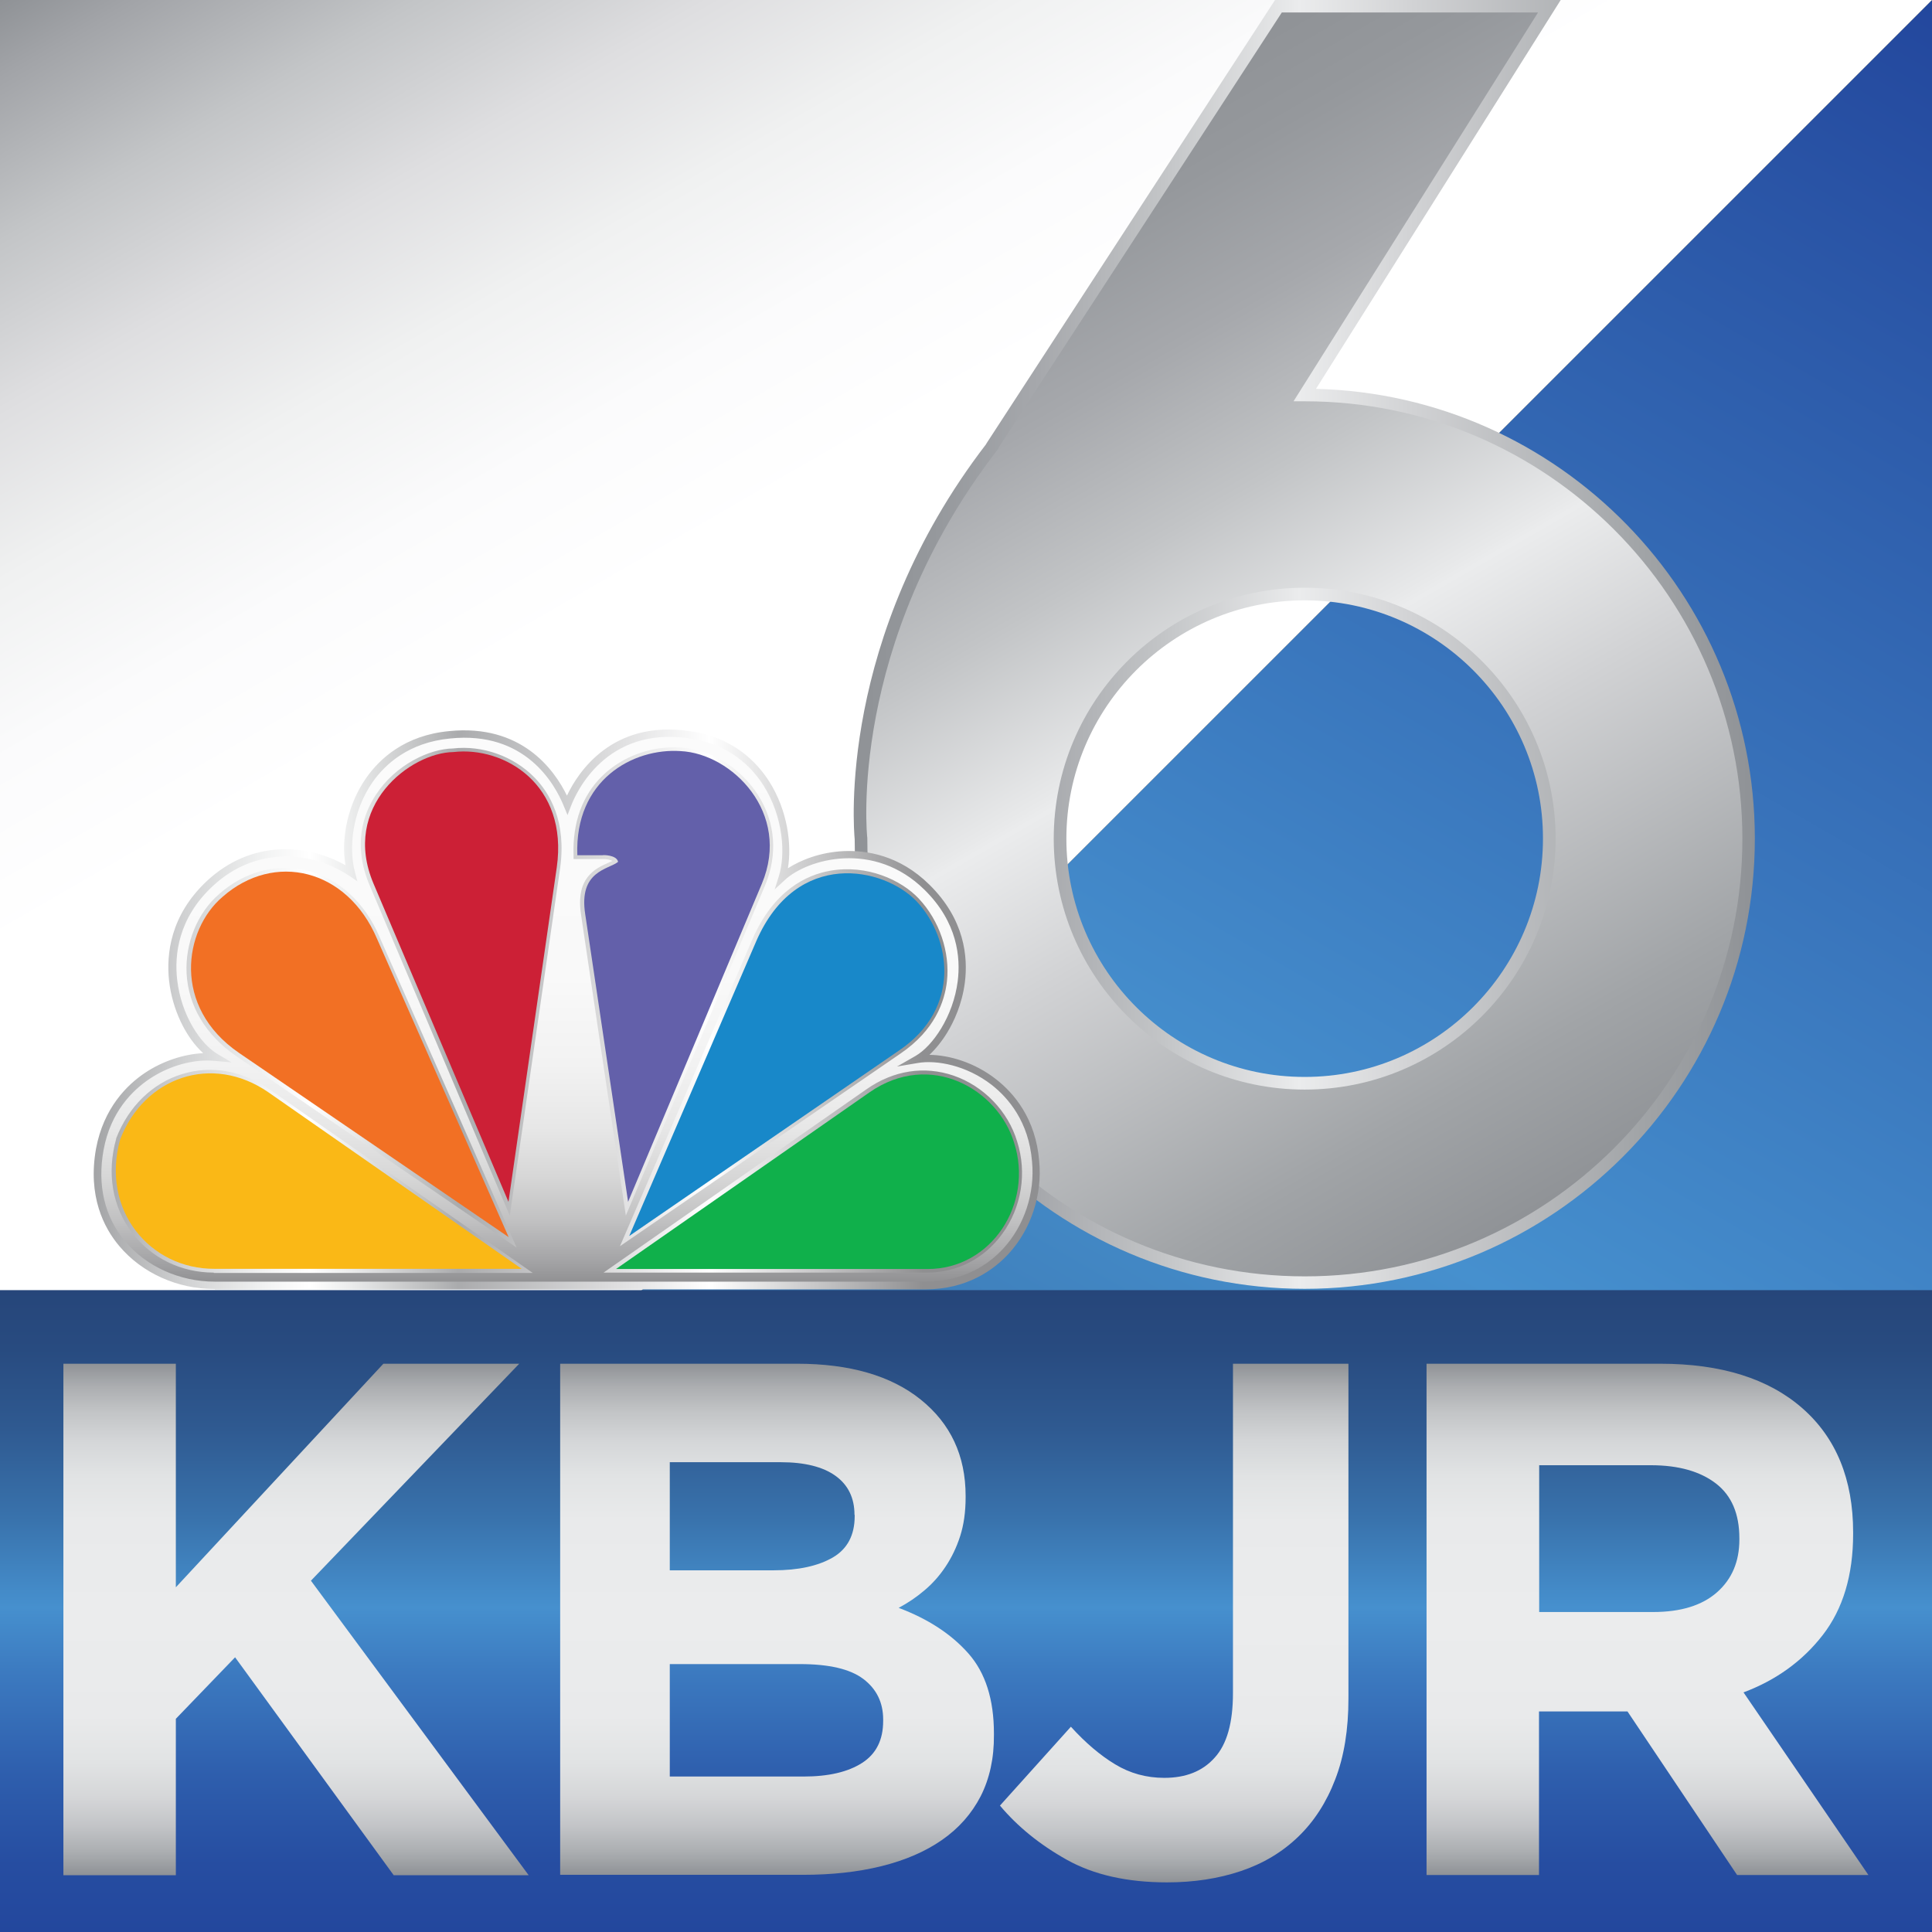 <?xml version="1.0" encoding="utf-8"?>
<!-- Generator: Adobe Illustrator 24.1.0, SVG Export Plug-In . SVG Version: 6.00 Build 0)  -->
<svg version="1.1" id="Layer_1" xmlns="http://www.w3.org/2000/svg" xmlns:xlink="http://www.w3.org/1999/xlink" x="0px" y="0px"
	 viewBox="0 0 1024 1024" style="enable-background:new 0 0 1024 1024;" xml:space="preserve">
<rect x="0" y="0" width="1024" height="1024" fill="#333333" stroke="none"/>
<style type="text/css">
	.st0{fill:url(#SVGID_1_);}
	.st1{fill:url(#SVGID_2_);}
	.st2{fill:url(#SVGID_3_);}
	.st3{fill:url(#SVGID_4_);}
	.st4{fill:url(#SVGID_5_);}
	.st5{fill:url(#SVGID_6_);}
	.st6{fill:#10B04B;}
	.st7{fill:#1888C9;}
	.st8{fill:#6360AA;}
	.st9{fill:#CC2036;}
	.st10{fill:#F27024;}
	.st11{fill:#FAB816;}
	.st12{fill:url(#SVGID_7_);}
	.st13{fill:url(#SVGID_8_);}
	.st14{fill:url(#SVGID_9_);}
	.st15{fill:url(#SVGID_10_);}
	.st16{fill:url(#SVGID_11_);}
</style>
<linearGradient id="SVGID_1_" gradientUnits="userSpaceOnUse" x1="384" y1="1245.703" x2="1083.405" y2="34.297">
	<stop  offset="0" style="stop-color:#26467A"/>
	<stop  offset="0.494" style="stop-color:#4690CE"/>
	<stop  offset="0.92" style="stop-color:#2953A5"/>
	<stop  offset="1" style="stop-color:#23479D"/>
</linearGradient>
<polygon class="st0" points="1024,0 0,1024 1024,1024 "/>
<linearGradient id="SVGID_2_" gradientUnits="userSpaceOnUse" x1="162.298" y1="-93.703" x2="605.702" y2="674.298">
	<stop  offset="0" style="stop-color:#8F9296"/>
	<stop  offset="4.050539e-02" style="stop-color:#A2A4A8"/>
	<stop  offset="0.125" style="stop-color:#C3C5C7"/>
	<stop  offset="0.212" style="stop-color:#DEDEE0"/>
	<stop  offset="0.301" style="stop-color:#F0F1F1"/>
	<stop  offset="0.394" style="stop-color:#FBFBFC"/>
	<stop  offset="0.493" style="stop-color:#FFFFFF"/>
</linearGradient>
<polygon class="st1" points="1024,0 0,0 0,1024 "/>
<g>
	<linearGradient id="SVGID_3_" gradientUnits="userSpaceOnUse" x1="539.271" y1="83.16" x2="851.457" y2="623.881">
		<stop  offset="0" style="stop-color:#8F9296"/>
		<stop  offset="8.785356e-02" style="stop-color:#95989C"/>
		<stop  offset="0.205" style="stop-color:#A6A8AC"/>
		<stop  offset="0.339" style="stop-color:#C2C4C6"/>
		<stop  offset="0.485" style="stop-color:#E8E9EA"/>
		<stop  offset="0.494" style="stop-color:#EBECED"/>
		<stop  offset="0.622" style="stop-color:#D1D2D4"/>
		<stop  offset="0.874" style="stop-color:#A1A4A7"/>
		<stop  offset="1" style="stop-color:#8F9296"/>
	</linearGradient>
	<path class="st2" d="M691.5,209.4L821.2,3.3H677.6l-152,233.5l0,0.1c-81,105.3-69.3,207.7-69.3,207.7
		c0,129.9,105.3,235.2,235.2,235.2c129.9,0,235.2-105.3,235.2-235.2C926.8,314.7,821.4,209.4,691.5,209.4z M691.5,574.2
		c-71.6,0-129.6-58-129.6-129.6c0-71.6,58-129.6,129.6-129.6c71.6,0,129.6,58,129.6,129.6C821.2,516.2,763.1,574.2,691.5,574.2z"/>
	<linearGradient id="SVGID_4_" gradientUnits="userSpaceOnUse" x1="452.508" y1="341.541" x2="930.059" y2="341.541">
		<stop  offset="0" style="stop-color:#8F9296"/>
		<stop  offset="8.785356e-02" style="stop-color:#95989C"/>
		<stop  offset="0.205" style="stop-color:#A6A8AC"/>
		<stop  offset="0.339" style="stop-color:#C2C4C6"/>
		<stop  offset="0.485" style="stop-color:#E8E9EA"/>
		<stop  offset="0.494" style="stop-color:#EBECED"/>
		<stop  offset="0.622" style="stop-color:#D1D2D4"/>
		<stop  offset="0.874" style="stop-color:#A1A4A7"/>
		<stop  offset="1" style="stop-color:#8F9296"/>
	</linearGradient>
	<path class="st3" d="M691.5,683.1c-131.5,0-238.4-106.9-238.5-238.3c-0.5-5.3-9.2-106.7,69.6-209.3l0.2-0.4L675.8,0h151.4
		L697.5,206.1c128.8,3.2,232.6,108.9,232.6,238.4C930.1,576.1,823.1,683.1,691.5,683.1z M529.3,237.2l0.1,0.2l-1.1,1.5
		c-79.2,102.9-68.8,204.3-68.6,205.3l0,0.4c0,127.9,104,231.9,231.9,231.9c127.9,0,231.9-104,231.9-231.9
		c0-127.9-104-231.9-231.9-231.9h-6L815.2,6.6H679.4L529.3,237.2z M691.5,577.5c-73.3,0-133-59.6-133-133s59.6-133,133-133
		s133,59.6,133,133S764.9,577.5,691.5,577.5z M691.5,318.2c-69.7,0-126.3,56.7-126.3,126.3c0,69.7,56.7,126.3,126.3,126.3
		c69.7,0,126.3-56.7,126.3-126.3C817.9,374.9,761.2,318.2,691.5,318.2z"/>
</g>
<g>
	
		<linearGradient id="SVGID_5_" gradientUnits="userSpaceOnUse" x1="300.433" y1="637.965" x2="300.433" y2="345.344" gradientTransform="matrix(1 0 0 -1 0 1026)">
		<stop  offset="0" style="stop-color:#FBFBFB"/>
		<stop  offset="0.443" style="stop-color:#F9F9F9"/>
		<stop  offset="0.602" style="stop-color:#F2F2F2"/>
		<stop  offset="0.716" style="stop-color:#E7E7E7"/>
		<stop  offset="0.808" style="stop-color:#D6D6D6"/>
		<stop  offset="0.887" style="stop-color:#C0C0C1"/>
		<stop  offset="0.955" style="stop-color:#A5A5A7"/>
		<stop  offset="1" style="stop-color:#8F8F91"/>
	</linearGradient>
	<path class="st4" d="M548.9,615c-3.3-41.8-42-57.7-62.8-54.1c17.4-10,41.1-56,5.2-91.3c-27.6-27.2-63.9-17-76.7-5.2
		c7-22.4-4.1-69.4-49.4-75.6c-41.4-6-59.3,23.6-64.5,37.2c-7.9-19.5-26.8-40.8-62.2-37.2c-45,4.2-59,47.8-52.3,73.3
		c-17.9-11.9-49.4-18.2-75,5.8c-35.4,33.2-16.1,80.6,2.9,91.9c-20.9-2-54.3,12.1-61,48.8c-8.3,45.6,27.1,72.2,61,72h376.2
		C529.6,680.8,551.9,646.9,548.9,615z M117.4,474.9c27.5-24.2,66.2-15,82,22.1l69.8,158.2l-143-97.7
		C90.7,533.1,97,492.3,117.4,474.9z M113.4,672c-33.8,0.1-60.5-30.9-50-68.6c12.7-33,48.6-45.6,78.5-25L276.2,672H113.4z
		 M294.8,459.2l-25.6,177.3l-71.5-168.6c-17.4-41,19.4-69.5,42.4-69.8C267,395,300.9,415.3,294.8,459.2z M485.5,477.2
		c17.9,19,24.3,56.3-9.3,79.1l-143,98.2l67.4-156.4C422.1,449.2,468.1,458.9,485.5,477.2z M327.3,456.3c-0.7-3.7-8-3.7-8.2-3.5
		h-13.3c-1.5-39.9,29.5-56.8,54.7-55.2c27.2,1.3,58.7,32.8,43,70.4l-71,168.6l-22.7-152.3C306.2,460.9,322.3,460.4,327.3,456.3z
		 M491.3,672H326.2l134.3-93.6c32.3-22.5,68.1-1.7,76.7,26.7C547.5,637.2,525.2,672.1,491.3,672z"/>
	
		<linearGradient id="SVGID_6_" gradientUnits="userSpaceOnUse" x1="49.728" y1="491.1" x2="551.018" y2="491.1" gradientTransform="matrix(1 0 0 -1 0 1026)">
		<stop  offset="0" style="stop-color:#A3A4A6"/>
		<stop  offset="9.772342e-02" style="stop-color:#D1D2D3"/>
		<stop  offset="0.182" style="stop-color:#F2F3F3"/>
		<stop  offset="0.228" style="stop-color:#FFFFFF"/>
		<stop  offset="0.27" style="stop-color:#ECEDED"/>
		<stop  offset="0.355" style="stop-color:#BCBDBE"/>
		<stop  offset="0.385" style="stop-color:#AAABAD"/>
		<stop  offset="0.552" style="stop-color:#DEDEDF"/>
		<stop  offset="0.651" style="stop-color:#FFFFFF"/>
		<stop  offset="0.877" style="stop-color:#8F8F91"/>
	</linearGradient>
	<path class="st5" d="M113.7,683.2c-19.7,0-38.5-8.5-50.5-22.8c-8.1-9.6-16.8-26.4-12.3-51.6c4-21.5,16.4-33.8,26-40.2
		c9.3-6.2,20.5-9.9,30.8-10.4c-9.3-8.4-16.4-23.2-18.1-38.5c-1.5-14,0.7-34.6,20-52.7c23.3-21.8,52.8-20.1,73.5-8.4
		c-2.5-15.2,1.6-32.9,11-46.3c7.1-10.1,20.4-22.6,44-24.8c38.1-3.8,55.5,20.1,62.4,34.2c5.8-12.3,23.9-40.2,64.8-34.2
		c23,3.1,35.7,16.2,42.4,26.7c9.8,15.5,12,33.5,9.9,46c6.7-4.3,17-8.5,29.6-9.1c12-0.5,29.5,2.1,45.4,17.8
		c18.7,18.4,20.5,38.3,18.8,51.8c-1.5,11.7-5.9,20.9-9.3,26.5c-2.8,4.6-6.1,8.7-9.5,11.9c10.3,0.1,23.8,3.9,35.3,12.9
		c9.5,7.4,21.1,20.9,22.9,43.5c1.7,17.7-4.3,36-16.1,48.9c-7.9,8.6-22,19-44.4,19c-0.1,0-0.1,0-0.2,0H114
		C113.9,683.2,113.8,683.2,113.7,683.2z M109.9,562.1c-10.1,0-21.3,3.5-30.6,9.7c-9.1,6.1-20.7,17.5-24.4,37.7
		c-3.4,18.7,0.5,35.4,11.4,48.4c11.2,13.4,29,21.4,47.5,21.4c0.1,0,0.1,0,0.2,0h376.2c0.1,0,0.1,0,0.2,0c20.9,0,34.1-9.6,41.5-17.7
		c11-12.1,16.7-29.2,15.1-45.9v0c-1.7-21.2-12.6-33.8-21.4-40.7c-13.4-10.4-29.3-13.3-39.1-11.6l-11.1,1.9l9.8-5.6
		c9.1-5.2,20-20.9,22.4-39.6c1.6-12.6-0.1-31.3-17.6-48.5c-26.8-26.4-62-16.3-74-5.2l-5.4,5l2.2-7c3.6-11.4,2.5-31.3-8.2-48.2
		c-6.2-9.7-18.1-22-39.6-24.9c-44-6.3-59.7,28.9-62.4,36l-1.8,4.7l-1.9-4.6c-4.9-12.2-20.7-40-60.2-36
		c-22.1,2.1-34.6,13.7-41.2,23.1c-11,15.8-12.7,35.3-9.4,47.6l1.3,5l-4.3-2.9c-19.4-12.9-49.3-16.2-72.5,5.6
		c-18.1,16.9-20.2,36.2-18.7,49.4c2.1,18.8,12.3,34,21.3,39.4l7.6,4.5l-8.8-0.8C112.5,562.2,111.2,562.1,109.9,562.1z M113.2,674.5
		c-17.2,0-32.9-7.7-43.1-21c-10.6-13.9-13.6-31.7-8.5-50l0-0.2c6.5-16.8,19.2-29.2,34.9-34c15.5-4.8,32-1.9,46.5,8.2l139.4,97.2
		h-169C113.3,674.5,113.2,674.5,113.2,674.5z M65.3,604.6c-4.7,17.1-1.9,33.6,7.9,46.5c9.4,12.4,24,19.5,40,19.5c0,0,0.1,0,0.2,0
		h156.5l-129.1-90c-13.5-9.3-28.8-12-43.1-7.6C83.1,577.4,71.3,588.9,65.3,604.6z M491.5,674.5c0,0-0.1,0-0.2,0H319.9l139.4-97.2
		c14.3-10,30.6-12.5,46.1-7.2c16,5.5,28.9,18.9,33.7,34.9c5.3,16.6,2.4,34.9-7.9,49C521.7,667.1,507.3,674.5,491.5,674.5z
		 M332.5,670.5h158.8c14.5,0,28-6.8,36.8-18.8c9.5-13,12.3-30,7.3-45.5c-4.5-14.9-16.5-27.2-31.3-32.4c-14.2-4.9-29.3-2.6-42.5,6.7
		L332.5,670.5z M273.8,661.2L125,559.6c-16-11-25.2-26.5-26.1-43.7c-0.8-16.1,5.8-32.1,17.2-42c13.2-11.7,29.9-16.3,45.8-12.7
		c17,3.9,31.4,16.8,39.3,35.5L273.8,661.2z M151.3,464c-11.5,0-23,4.5-32.5,12.9l0,0c-10.6,9-16.7,23.9-15.9,38.7
		c0.8,16,9.5,30.4,24.5,40.7l137.3,93.8l-67-151.7c-7.5-17.5-20.8-29.6-36.6-33.2C157.8,464.4,154.5,464,151.3,464z M328.6,660.5
		l70.2-162.7c11.4-26,28.7-34.1,41.3-36.3c19.4-3.4,37.6,4.9,46.9,14.8l0,0c10.9,11.6,16.6,28.3,14.9,43.8
		c-1.2,10.7-6.4,25.9-24.6,38.3L328.6,660.5z M448.8,464.8c-2.7,0-5.3,0.2-8.1,0.7c-11.6,2-27.6,9.6-38.3,33.9l-64.7,150.1
		l137.4-94.4c13.4-9.1,21.3-21.3,22.9-35.4c1.6-14.3-3.8-29.9-13.9-40.6C477,471.7,463.6,464.8,448.8,464.8z M270.2,644.3
		l-74.3-175.1c-9.1-21.5-3.3-37.9,3.3-47.9c10.4-16,28.4-24.4,40.9-24.6c15.6-1.8,32.1,4.1,43.1,15.3c8.2,8.3,17.1,23.4,13.7,48l0,0
		L270.2,644.3z M245.7,400.3c-1.8,0-3.6,0.1-5.3,0.3h-0.2c-11.4,0.1-28,8-37.7,22.8c-6,9.2-11.4,24.3-2.9,44.2l68.7,162.1
		l24.6-170.3c3.2-23-5-37.1-12.6-44.8C271.4,405.6,258.5,400.3,245.7,400.3z M331.7,644.3L308,485c-3.1-19.9,7.7-24.7,14.2-27.6
		c0.9-0.4,1.7-0.8,2.4-1.1c-1.2-0.6-3.2-1-4.4-1l0,0H304l0-1.9c-0.6-17.2,4.6-31.9,15.4-42.3c10.6-10.3,26.1-15.9,41.4-14.9
		c15.7,0.7,31.8,10.7,41.1,25.4c9.1,14.4,10.4,31.3,3.6,47.7L331.7,644.3z M320.1,451.3c1.9,0,4.1,0.6,4.1,0.6c3.6,1,4.7,3,5,4.5
		l0.2,1.2l-0.9,0.7c-1.3,1-2.9,1.8-4.8,2.6c-6.5,2.9-14.5,6.5-11.9,23.4l21.6,145.4l68.2-162.1c6.3-15.1,5.1-30.7-3.3-44
		c-8.5-13.4-23.8-22.9-38-23.6c-14.3-0.9-28.6,4.2-38.4,13.8c-9.5,9.2-14.4,22.2-14.2,37.5h11.5
		C319.5,451.3,319.8,451.3,320.1,451.3z"/>
	<path class="st6" d="M491.6,672.6H326.5l134.3-93.6c32.3-22.5,68.1-1.7,76.7,26.7C547.9,637.8,525.6,672.7,491.6,672.6L491.6,672.6
		z"/>
	<path class="st7" d="M476.5,556.8l-143,98.3l67.4-156.4c21.4-48.9,67.5-39.2,84.9-21C503.8,496.8,510.1,534.1,476.5,556.8
		L476.5,556.8z"/>
	<path class="st8" d="M403.8,468.4l-70.9,168.6l-22.7-152.3c-3.7-23.3,12.4-23.8,17.4-27.9c-0.7-3.7-8-3.7-8.2-3.5h-13.4
		c-1.5-39.9,29.5-56.9,54.7-55.2C388,399.4,419.5,430.9,403.8,468.4L403.8,468.4z"/>
	<path class="st9" d="M295.1,459.7l-25.6,177.3L198,468.4c-17.4-41,19.4-69.5,42.4-69.8C267.4,395.5,301.3,415.9,295.1,459.7
		L295.1,459.7z"/>
	<path class="st10" d="M199.8,497.5l69.8,158.2l-143-97.7c-35.5-24.4-29.2-65.1-8.7-82.6C145.3,451.2,184,460.4,199.8,497.5
		L199.8,497.5z"/>
	<path class="st11" d="M63.7,603.9c12.7-33,48.6-45.6,78.5-25l134.3,93.6H113.7C79.8,672.7,53.2,641.7,63.7,603.9L63.7,603.9z"/>
</g>
<linearGradient id="SVGID_7_" gradientUnits="userSpaceOnUse" x1="512" y1="683.764" x2="512" y2="1024">
	<stop  offset="0" style="stop-color:#26467A"/>
	<stop  offset="9.304174e-02" style="stop-color:#284B80"/>
	<stop  offset="0.217" style="stop-color:#2F5A91"/>
	<stop  offset="0.359" style="stop-color:#3973AD"/>
	<stop  offset="0.494" style="stop-color:#4690CE"/>
	<stop  offset="0.595" style="stop-color:#3C7AC0"/>
	<stop  offset="0.756" style="stop-color:#2E5EAD"/>
	<stop  offset="0.896" style="stop-color:#264DA1"/>
	<stop  offset="1" style="stop-color:#23479D"/>
</linearGradient>
<rect y="683.8" class="st12" width="1024" height="340.2"/>
<g>
	<linearGradient id="SVGID_8_" gradientUnits="userSpaceOnUse" x1="156.915" y1="722.783" x2="156.915" y2="993.844">
		<stop  offset="0" style="stop-color:#8F9296"/>
		<stop  offset="4.340150e-02" style="stop-color:#ABADB0"/>
		<stop  offset="9.330442e-02" style="stop-color:#C2C4C6"/>
		<stop  offset="0.15" style="stop-color:#D4D6D8"/>
		<stop  offset="0.218" style="stop-color:#E1E3E4"/>
		<stop  offset="0.306" style="stop-color:#E9EAEB"/>
		<stop  offset="0.494" style="stop-color:#EBECED"/>
		<stop  offset="0.69" style="stop-color:#E9EAEB"/>
		<stop  offset="0.78" style="stop-color:#E1E3E4"/>
		<stop  offset="0.848" style="stop-color:#D5D6D8"/>
		<stop  offset="0.905" style="stop-color:#C2C4C7"/>
		<stop  offset="0.955" style="stop-color:#ABAEB1"/>
		<stop  offset="1" style="stop-color:#8F9296"/>
	</linearGradient>
	<path class="st13" d="M208.6,993.8l-84-115.4L93.2,911v82.9H33.6V722.8h59.6v118.5l110-118.5h72l-110.4,115l115.4,156.1H208.6z"/>
	<linearGradient id="SVGID_9_" gradientUnits="userSpaceOnUse" x1="411.903" y1="722.783" x2="411.903" y2="993.844">
		<stop  offset="0" style="stop-color:#8F9296"/>
		<stop  offset="4.340150e-02" style="stop-color:#ABADB0"/>
		<stop  offset="9.330442e-02" style="stop-color:#C2C4C6"/>
		<stop  offset="0.15" style="stop-color:#D4D6D8"/>
		<stop  offset="0.218" style="stop-color:#E1E3E4"/>
		<stop  offset="0.306" style="stop-color:#E9EAEB"/>
		<stop  offset="0.494" style="stop-color:#EBECED"/>
		<stop  offset="0.69" style="stop-color:#E9EAEB"/>
		<stop  offset="0.78" style="stop-color:#E1E3E4"/>
		<stop  offset="0.848" style="stop-color:#D5D6D8"/>
		<stop  offset="0.905" style="stop-color:#C2C4C7"/>
		<stop  offset="0.955" style="stop-color:#ABAEB1"/>
		<stop  offset="1" style="stop-color:#8F9296"/>
	</linearGradient>
	<path class="st14" d="M519.8,952c-4.8,9.3-11.6,17-20.5,23.2c-8.9,6.2-19.6,10.8-32.1,13.9c-12.5,3.1-26.4,4.6-41.6,4.6H296.9
		V722.8h125.6c27.8,0,49.7,6.3,65.5,19c15.8,12.7,23.8,29.7,23.8,51.1v0.8c0,7.7-1,14.6-2.9,20.5c-1.9,5.9-4.5,11.3-7.7,16.1
		c-3.2,4.8-6.9,9-11.2,12.6c-4.2,3.6-8.8,6.7-13.7,9.3c15.7,5.9,28,14,37,24.2c9,10.2,13.5,24.3,13.5,42.4v0.8
		C526.9,931.9,524.5,942.7,519.8,952z M452.9,802.9c0-9-3.4-15.9-10.1-20.7c-6.7-4.8-16.4-7.2-29-7.2H355v57.3h55
		c13.2,0,23.6-2.3,31.4-6.8c7.7-4.5,11.6-11.8,11.6-21.9V802.9z M468.1,911.4c0-9-3.5-16.2-10.5-21.5c-7-5.3-18.2-7.9-33.7-7.9H355
		v59.6h70.9c13.2,0,23.5-2.4,31-7.2c7.5-4.8,11.2-12.2,11.2-22.3V911.4z"/>
	<linearGradient id="SVGID_10_" gradientUnits="userSpaceOnUse" x1="622.355" y1="722.783" x2="622.355" y2="997.715">
		<stop  offset="0" style="stop-color:#8F9296"/>
		<stop  offset="4.340150e-02" style="stop-color:#ABADB0"/>
		<stop  offset="9.330442e-02" style="stop-color:#C2C4C6"/>
		<stop  offset="0.15" style="stop-color:#D4D6D8"/>
		<stop  offset="0.218" style="stop-color:#E1E3E4"/>
		<stop  offset="0.306" style="stop-color:#E9EAEB"/>
		<stop  offset="0.494" style="stop-color:#EBECED"/>
		<stop  offset="0.69" style="stop-color:#E9EAEB"/>
		<stop  offset="0.78" style="stop-color:#E1E3E4"/>
		<stop  offset="0.848" style="stop-color:#D5D6D8"/>
		<stop  offset="0.905" style="stop-color:#C2C4C7"/>
		<stop  offset="0.955" style="stop-color:#ABAEB1"/>
		<stop  offset="1" style="stop-color:#8F9296"/>
	</linearGradient>
	<path class="st15" d="M707.7,943.1c-4.6,12.1-11.2,22.3-19.6,30.4c-8.4,8.1-18.5,14.2-30.4,18.2c-11.9,4-24.9,6-39.1,6
		c-21.2,0-38.9-4-53.2-12c-14.3-8-26.1-17.6-35.4-28.7l37.6-41.8c7.7,8.5,15.6,15.2,23.4,19.9c7.9,4.8,16.6,7.2,26.1,7.2
		c11.4,0,20.3-3.5,26.7-10.7c6.5-7.1,9.7-18.5,9.7-34.3V722.8h61.2v177.4C714.7,916.7,712.4,931,707.7,943.1z"/>
	<linearGradient id="SVGID_11_" gradientUnits="userSpaceOnUse" x1="873.28" y1="722.783" x2="873.28" y2="993.844">
		<stop  offset="0" style="stop-color:#8F9296"/>
		<stop  offset="4.340150e-02" style="stop-color:#ABADB0"/>
		<stop  offset="9.330442e-02" style="stop-color:#C2C4C6"/>
		<stop  offset="0.15" style="stop-color:#D4D6D8"/>
		<stop  offset="0.218" style="stop-color:#E1E3E4"/>
		<stop  offset="0.306" style="stop-color:#E9EAEB"/>
		<stop  offset="0.494" style="stop-color:#EBECED"/>
		<stop  offset="0.69" style="stop-color:#E9EAEB"/>
		<stop  offset="0.78" style="stop-color:#E1E3E4"/>
		<stop  offset="0.848" style="stop-color:#D5D6D8"/>
		<stop  offset="0.905" style="stop-color:#C2C4C7"/>
		<stop  offset="0.955" style="stop-color:#ABAEB1"/>
		<stop  offset="1" style="stop-color:#8F9296"/>
	</linearGradient>
	<path class="st16" d="M920.7,993.8l-58.1-86.7h-46.9v86.7h-59.6V722.8h123.9c32.3,0,57.4,7.9,75.3,23.6
		c17.9,15.7,26.9,37.7,26.9,65.8v0.8c0,21.9-5.4,39.8-16.1,53.6c-10.7,13.8-24.7,23.9-42,30.4l66.2,96.8H920.7z M921.9,815.3
		c0-12.9-4.1-22.6-12.4-29c-8.3-6.4-19.8-9.7-34.5-9.7h-59.2v77.8h60.4c14.7,0,26-3.5,33.9-10.5c7.9-7,11.8-16.3,11.8-27.9V815.3z"
		/>
</g>
</svg>
